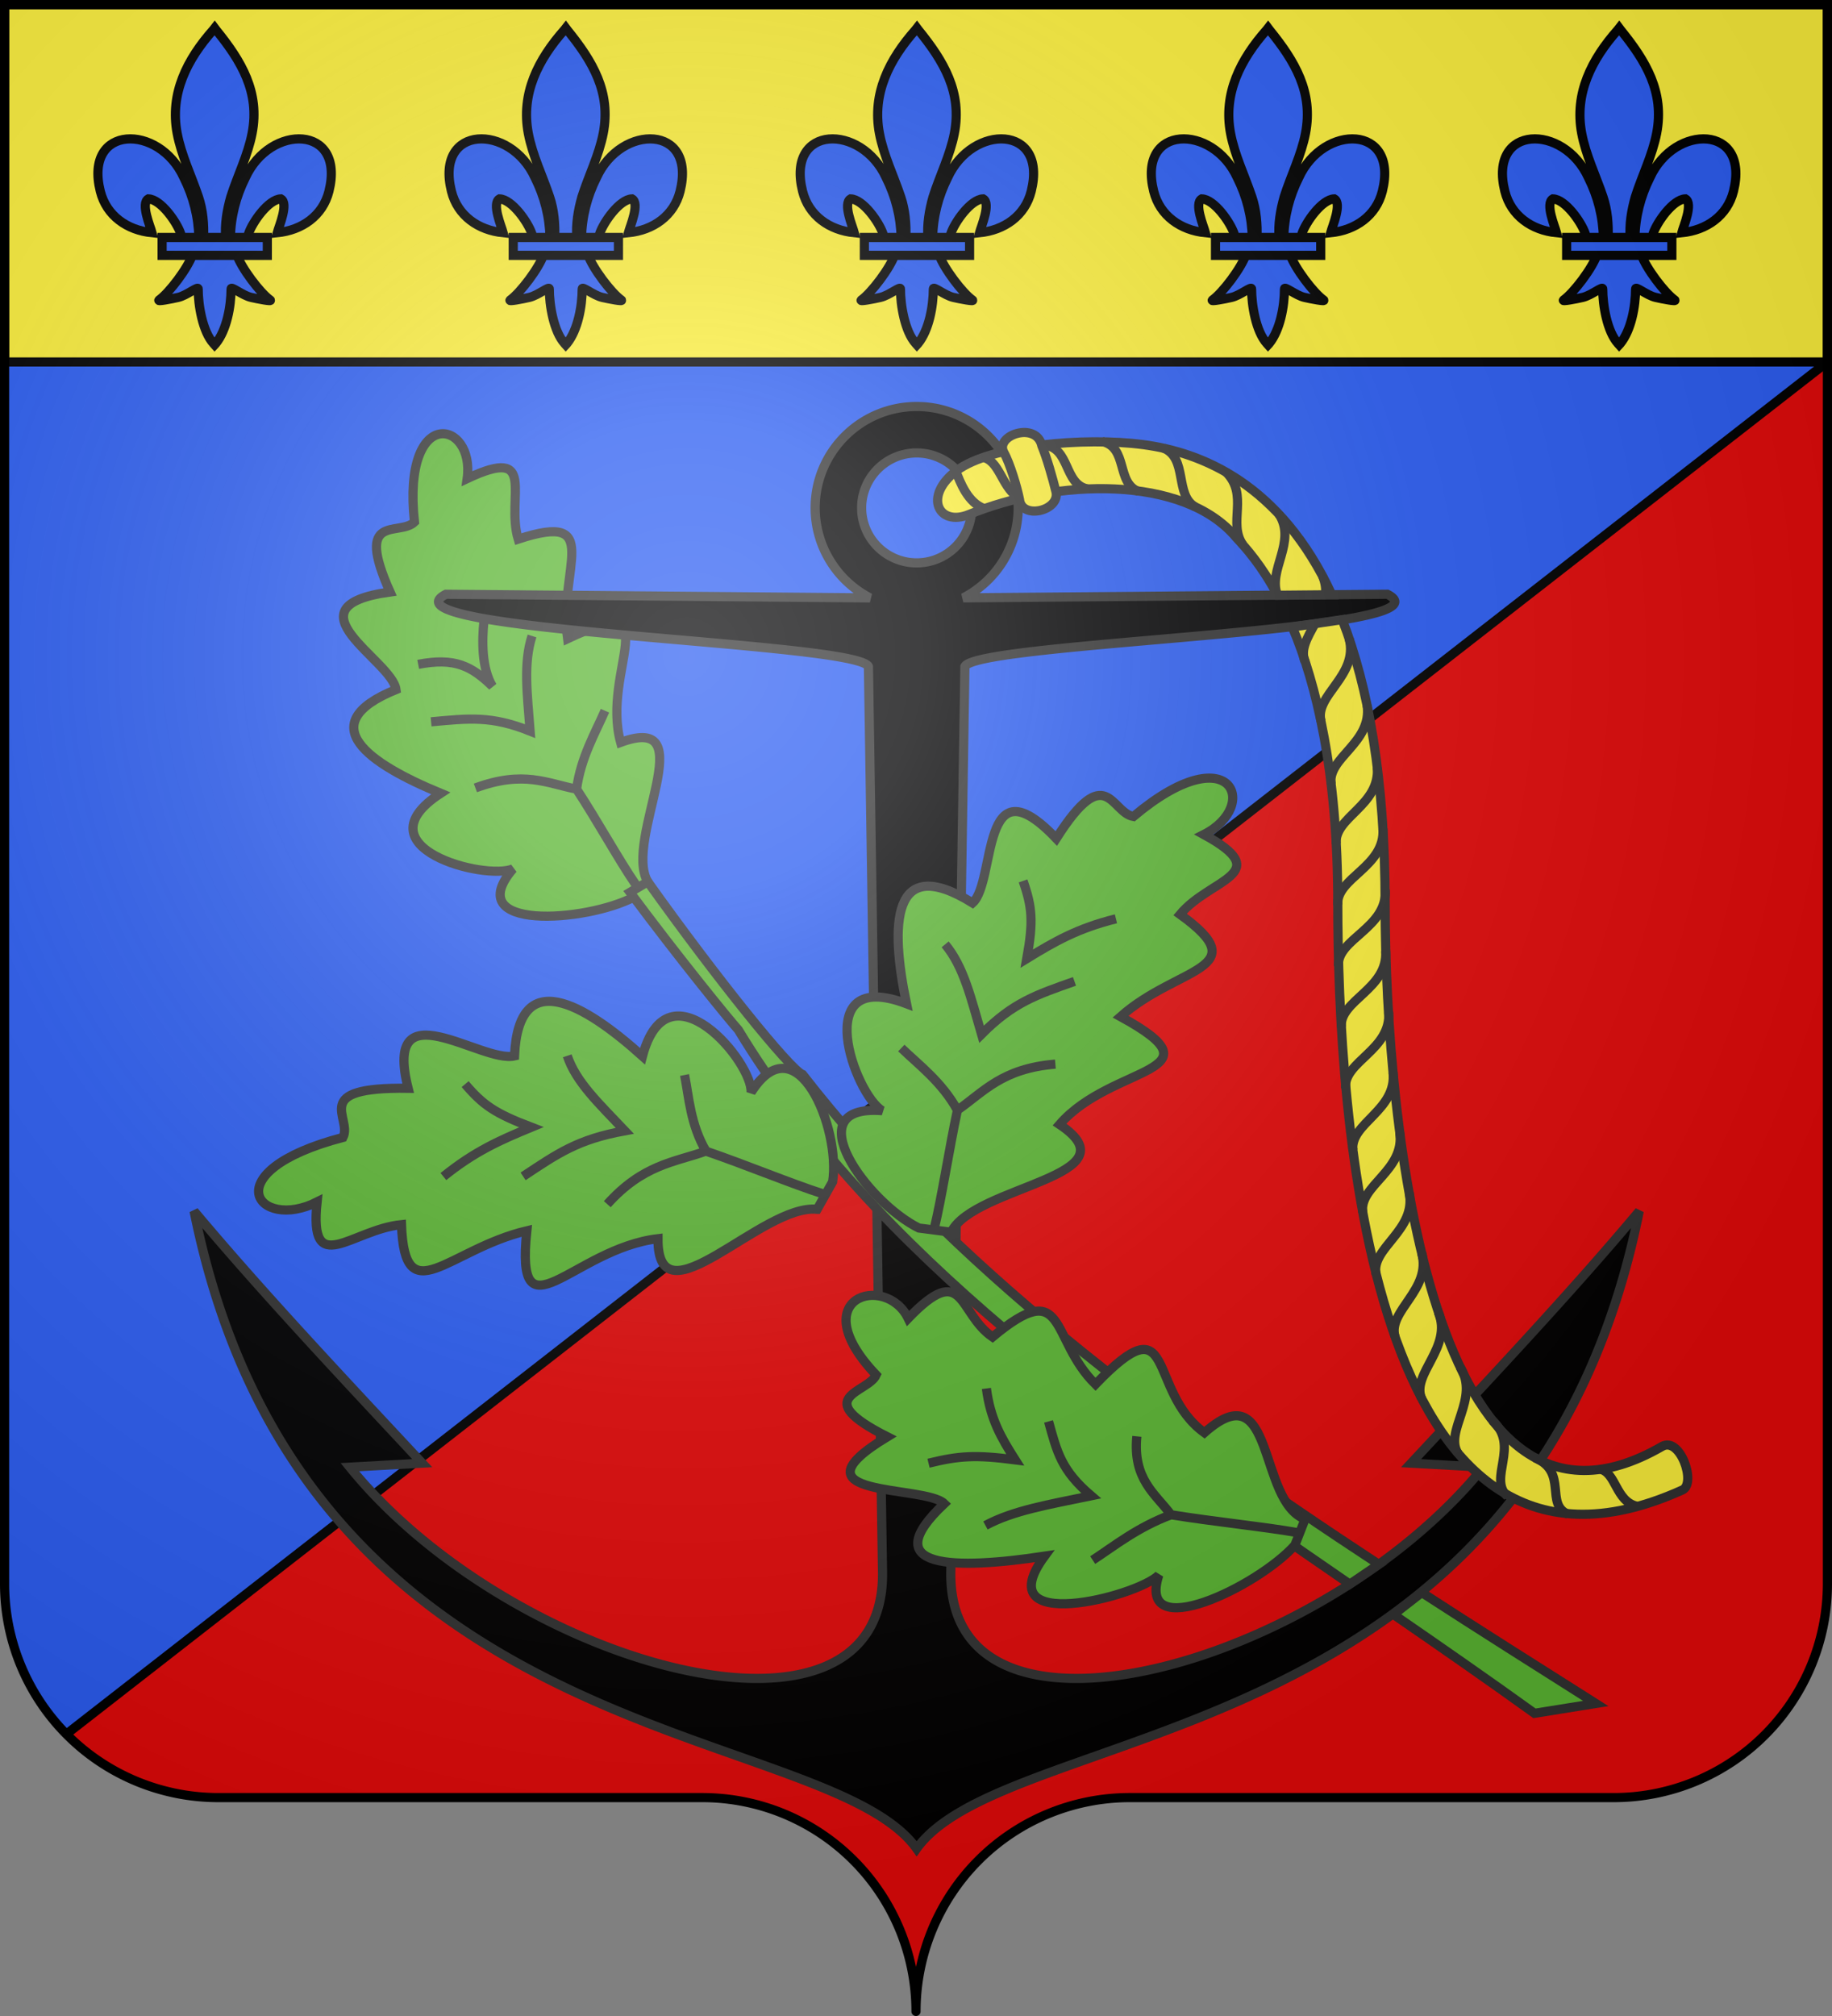 <svg xmlns="http://www.w3.org/2000/svg" xmlns:xlink="http://www.w3.org/1999/xlink" width="600" height="660" viewBox="-300 -295 600 660"><rect x="-300" y="-295" width="600" height="660" fill="#808080" stroke="none"/><defs><radialGradient id="c" cx="-75" cy="-80" r="405" gradientUnits="userSpaceOnUse"><stop offset="0" stop-color="#fff" stop-opacity=".31"/><stop offset=".19" stop-color="#fff" stop-opacity=".25"/><stop offset=".6" stop-color="#6b6b6b" stop-opacity=".125"/><stop offset="1" stop-opacity=".125"/></radialGradient><path id="b" d="M-298.5-293.5h597v517a70 70 0 0 1-70 70H70a70 70 0 0 0-70 70 70 70 0 0 0-70-70h-158.5a70 70 0 0 1-70-70z" style="stroke-linecap:round;stroke-linejoin:round"/></defs><path d="M598.5 1.54V1.5H1.5v517a70 70 0 0 0 20.842 48.617L598.5 118.5Z" style="fill:#2b5df2;stroke-linecap:round;stroke-linejoin:round" transform="translate(-300 -295)"/><path d="m298.717-175.644-576.158 448.617a70 70 0 0 0 49.158 21.383h158.5c38.66 0 70 31.34 70 70 0-38.66 31.34-70 70-70h158.5c38.66 0 70-31.34 70-70z" style="fill:#e20909;stroke-linecap:round;stroke-linejoin:round"/><path d="m298.5-176.5-576.786 449.233" style="fill:none;stroke:#000;stroke-width:3;stroke-linecap:butt;stroke-linejoin:miter;stroke-miterlimit:4;stroke-dasharray:none;stroke-opacity:1"/><g><path d="M-87.847-6.335c-2.285 2.416-2.244 2.608-4.53 5.024-15.758 8.253-57.004 11.16-39.603-9.258-9.106 3.931-50.888-7.024-23.692-24.715-23.452-9.69-42.457-22.644-14.633-33.963-1.312-9.627-36.745-27.137-1.949-31.947-11.773-26.258 3.003-18.042 7.991-22.911-4.128-38.612 19.91-33.376 17.27-14.222 23.436-11.034 12.58 6.029 16.702 19.83 28.37-9.316 13.067 9.578 16.17 32.598 33.763-15.89 10.893 10.284 17.379 33.942 27.575-10.17.758 31.832 8.895 45.622z" style="display:inline;fill:#5ab532;fill-opacity:1;fill-rule:evenodd;stroke:#313131;stroke-width:3;stroke-linecap:butt;stroke-linejoin:miter;stroke-miterlimit:4;stroke-dasharray:none;stroke-opacity:1"/><path d="M.217-161.915c-18.36 0-33.244 14.862-33.244 33.196a33.19 33.19 0 0 0 17.942 29.457l-138.873-1.191C-177.758-88.167-19.17-84.91-15.582-76.79l4.607 295.966c1.546 65.57-121.492 31.387-174.445-33.854l23.698-1.313c-24.468-26.238-51.996-55.385-74.714-82.496C-200.444 279.983-30.062 267.974.217 310.22c30.279-42.247 200.66-30.238 236.653-208.707-22.719 27.111-50.246 56.258-74.715 82.496l23.699 1.313C132.9 250.564 9.863 284.747 11.408 219.177L16.016-76.79c3.588-8.12 162.175-11.378 138.375-23.664L15.506-99.275a33.19 33.19 0 0 0 17.955-29.444c0-18.334-14.884-33.197-33.244-33.196zm0 15.2c9.953 0 18.02 8.058 18.02 17.996 0 9.939-8.067 17.995-18.02 17.995s-18.021-8.056-18.02-17.995c-.001-9.938 8.067-17.995 18.02-17.995z" style="fill:#000;fill-opacity:.995;fill-rule:evenodd;stroke:#313131;stroke-width:3;stroke-linecap:butt;stroke-linejoin:miter;stroke-miterlimit:4;stroke-dasharray:none;stroke-dashoffset:0;stroke-opacity:1"/><path d="M165.64 226.37c18.942 12.272 38.04 24.329 56.992 36.32l-20.078 3.217c-15.155-10.915-30.62-21.645-46.142-32.342Zm-23.578-2.757C63.91 169.82-13.472 115.934-58.188 42.161c-3.391-3.828-19.115-23.076-35.47-45.036l5.81-3.46c22.55 31.615 46.73 61.646 50.735 63.128C11.524 119.36 79.82 169.991 151.573 217.141Z" style="fill:#5ab532;fill-opacity:1;fill-rule:evenodd;stroke:#313131;stroke-width:3;stroke-linecap:butt;stroke-linejoin:miter;stroke-miterlimit:4;stroke-dasharray:none;stroke-opacity:1"/><path d="m127.422 202.346-3.324 8.496c-12.021 13.521-51.97 32.835-44.583 9.825-7.382 7.214-56.356 19.594-37.406-6.206-29.332 4.418-55.76 4.352-32.84-17.197-6.373-6.246-52.185-1.622-18.657-21.891-25.867-13.074-6.287-14.349-3.657-20.242-24.384-25.601 3.237-33.486 10.478-18.519 18.522-19.222 16.167-1.775 27.623 6.095 24.527-20.38 18.52.525 33.721 15.479 26.69-27.69 16.637 2.081 35.675 15.853 23.258-20.607 17.363 22.386 32.97 28.307zm-115.91-93.947L.935 107.031C-15.863 98.77-39.724 66.377-11.064 68.62c-8.957-5.284-24.118-47.172 7.954-35.013C-8.452 7.941-8.218-15.963 18.53.603c7.827-6.965 2.323-47.49 27.413-21.085 16.455-25.905 17.933-8.45 25.269-7.208 32.073-26.979 41.75-3.528 23.038 5.903 23.871 13.04 2.123 14.274-7.76 26.148 25.28 18.244-.762 16.843-19.5 33.468 34.384 18.792-2.693 15.442-19.98 35.307C72.58 90.191 18.988 93.148 11.513 108.4Zm-43.886-7.492 5.073-9.003c2.692-17.442-11.679-52.9-26.713-29.266.662-9.755-27.236-43.298-35.56-11.862-19.437-17.458-40.633-29.631-41.915-.092-10.78 2.537-43.209-22.729-34.841 10.597-32.584-.488-18.086 9.695-21.345 16.09-42.8 11.204-27.886 30.915-8.474 21.118-2.681 25.46 11.313 9.042 27.637 7.43 1.067 29.258 15.288 8.111 41.054 2.01-3.855 36.679 15.198 5.872 42.956 2.585-.153 28.87 34.258-11.63 52.128-9.607z" style="display:inline;fill:#5ab532;fill-opacity:1;fill-rule:evenodd;stroke:#313131;stroke-width:3;stroke-linecap:butt;stroke-linejoin:miter;stroke-miterlimit:4;stroke-dasharray:none;stroke-opacity:1"/><path d="M4.104 184.031c10.129-2.472 15.32-2.799 28.392-1.109-4.602-7.246-8.148-13.303-9.44-23.366m-.314 44.848c9.17-4.924 20.577-6.801 34.626-9.713-9.814-8.368-11.164-14.273-13.957-24.338M57.87 215.75c7.211-4.704 14.52-10.67 25.665-14.85-5.198-6.925-12.584-11.62-11.203-25.67m52.391 31.486c-11.024-1.944-26.99-3.512-41.188-5.815M35.065-6.616c3.026 8.68 3.403 13.31 1.22 25.454 9.065-5.557 16.64-9.93 29.2-13.038M9.546 14.16c6.09 7.342 8.365 17.292 11.917 29.431C31.957 33.106 39.33 30.747 51.901 26.283m-56.71 21.82c5.826 5.613 13.227 11.071 18.375 20.34 8.669-6.033 14.566-13.616 32.084-15.075M6.076 106.8c2.348-9.759 4.832-25.898 7.49-38.356M-141.502-91.683c-.647 6.297-.813 15.366 2.778 21.364-6.786-6.565-12.277-9.523-24.314-7.178m37.28-9.296c-2.884 9.043-1.558 18.86-.62 31.155-12.688-5.089-19.933-4.19-32.433-3.054m56.95-3.626c-3.232 7.39-7.892 15.284-9.31 25.665-9.605-1.856-17.3-6.226-33.13-.388m52.486 31.605c-5.533-8.083-12.503-20.742-19.356-31.217m-36.49 96.572c5.85 6.86 9.705 9.55 21.697 14.115-10.275 4.236-18.623 7.916-28.814 16.158m40.562-39.545c2.853 8.571 10.267 15.5 18.852 24.56-15.463 2.81-21.917 7.372-33.31 14.922m52.877-33.191c1.485 7.47 1.901 16.095 7.01 24.924-10.46 3.679-20.638 4.384-32.32 17.366m70.552-3.41c-10.287-3.3-25.234-9.502-38.232-13.956" style="display:inline;fill:none;fill-opacity:1;stroke:#313131;stroke-width:3;stroke-linecap:butt;stroke-linejoin:miter;stroke-miterlimit:4;stroke-dasharray:none;stroke-opacity:1"/><path d="M136.21-100.285c-16.912-36.467-42.75-46.652-61.888-49.164-19.126-2.511-49.779.157-60.94 8.474-11.163 8.317-6.036 18.505 3.955 14.41 28.35-11.62 70.23-13.176 87.58 7.583 3.168 3.385 8.255 9.07 13.504 18.86zm-12.955 10.553c7.874 18.676 14.883 47.24 14.883 90.4 0 67.486 9.573 238.845 112.868 192.118 4.647-2.102-.768-17.649-6.685-14.232-75.484 43.58-90.67-105.13-90.67-177.354 0-41.278-5.532-71.4-14.05-93.348z" style="fill:#fcef3c;fill-rule:evenodd;stroke:#313131;stroke-width:3;stroke-linecap:butt;stroke-linejoin:miter;stroke-miterlimit:4;stroke-dasharray:none;stroke-opacity:1"/><path d="M28.73-146.95c2.085 3.707 4.4 11.566 5.177 15.49.701 6.654 13.155 3.7 11.969-2.437-1.15-4.663-3.073-11.345-4.653-15.146-1.77-8.06-15.405-3.53-12.492 2.094z" style="fill:#fcef3c;fill-rule:evenodd;stroke:#313131;stroke-width:3;stroke-linecap:butt;stroke-linejoin:miter;stroke-miterlimit:4;stroke-dasharray:none;stroke-opacity:1"/><path d="M-298.5-293.5h597v117h-597z" style="fill:#fcef3c;stroke:#000;stroke-width:3;stroke-linecap:round;stroke-miterlimit:4;stroke-dasharray:none"/><g id="a" style="fill:#2b5df2;stroke:#000;stroke-width:15.928;stroke-miterlimit:4;stroke-dasharray:none"><path d="M401.675 587.763c.822-37.23 9.66-71.832 26.115-104.622 43.082-94.454 174.67-92.198 145.662 23.322-10.688 42.567-46.999 67.585-90.136 71.877 3.114-11.217 20.24-50.868 6.415-58.625-22.107.87-49.557 40.684-56.159 59.67-.952 2.725-.686 5.875-1.75 8.557m-95.995 28.081c-8.05 23.513-40.876 66.575-58.31 78.85-4.523 3.183 21.615-1.834 33.317-4.507 15.35-3.506 35.3-20.55 34.831-14.534-.043 27.544 7.387 73.505 26.759 94.623l1.835 2.036 1.895-2.036c19.361-23.538 26.661-64.923 26.759-94.623-.468-6.015 19.482 11.028 34.83 14.534 11.703 2.673 37.84 7.69 33.319 4.507-17.436-12.275-50.242-55.337-58.293-78.85zm35.912-388.953c-45.388 50.986-75.862 109.942-62.725 179.088 7.248 38.147 24.819 73.478 37.21 110.228 7.748 23.056 9.729 47.142 8.811 71.376h38.508c-1.844-24.413 2.195-48.071 8.811-71.376 11.806-36.979 29.768-72.052 37.21-110.228 13.912-71.375-18.744-125.204-62.527-178.863l-2.676-3.556zm-24.854 360.693c-.821-37.23-9.659-71.832-26.114-104.622-43.082-94.454-174.67-92.198-145.663 23.322 10.689 42.567 47 67.585 90.136 71.877-3.113-11.217-20.239-50.868-6.414-58.625 22.106.87 49.557 40.684 56.158 59.67.953 2.725.687 5.875 1.75 8.557" style="fill:#2b5df2;fill-opacity:1;fill-rule:evenodd;stroke:#000;stroke-width:15.928;stroke-linecap:butt;stroke-linejoin:miter;stroke-miterlimit:4;stroke-dasharray:none;stroke-opacity:1" transform="matrix(.188 0 0 .189 -300.072 -328.114)"/><path d="M282.782 586.566h183.3v30.949h-183.3z" style="fill:#2b5df2;fill-opacity:1;stroke:#000;stroke-width:15.928;stroke-miterlimit:4;stroke-dasharray:none;stroke-opacity:1" transform="matrix(.188 0 0 .189 -300.072 -328.114)"/></g><use xlink:href="#a" width="100%" height="100%" transform="translate(115)"/><use xlink:href="#a" width="100%" height="100%" transform="translate(230)"/><use xlink:href="#a" width="100%" height="100%" transform="translate(345)"/><use xlink:href="#a" width="100%" height="100%" transform="translate(460)"/><path d="M12.905-141.153c1.59 4.227 4.145 10.82 9.495 12.67m-.582-16.814c5.442 1.016 6.21 9.386 11.28 12.896m8.72-16.896c8.711.66 6.501 12.732 14.301 14.355M61-150.46c8.508 1.984 4.477 13.576 11.937 16.373m8.09-14.216c8.104 3.263 3.546 15.38 10.49 19.285m9.935-11.518c7.742 7.603.533 16.746 5.64 23.924m11.804-10.022c5.865 9.13-3.863 18.382-.475 26.512m14.768-6.225c.866 2.098 1.114 4.089.96 5.992m-3.505 9.593c-2.407 4.408-4.877 8.42-3.223 12.388m14.455-7.485c3.11 12.084-11.45 18.43-9.226 26.952m15.089-5.257c1.83 12.342-13.093 17.154-11.772 25.862m15.13-5.383c.878 12.447-14.14 16.117-13.492 24.9m15.317-4.9c.877 12.447-15.43 16.117-14.78 24.9m15.527-4.9c.877 12.447-15.946 16.117-15.297 24.9m15.45-4.9c.878 12.447-15.18 16.117-14.53 24.9m84.826 144.777c5.2 1.185 5.006 10.369 11.85 12.085m-33.253-15.831c10.992 4.712 3.092 15.195 10.865 18.5m-24.835-30.728c9.244 8.332-1.575 19.005 4.97 24.865m-15.559-42.425c6.7 10.488-5.352 21.029-.597 28.416m-6.487-46.301c4.792 11.615-8.902 20.09-5.491 28.279m.01-47.753c3.426 12.09-11.151 18.935-8.704 27.46m4.649-47.075c2.454 12.322-12.62 17.989-10.86 26.681m7.747-46.413c1.877 12.423-13.446 17.38-12.091 26.146m9.903-45.858c1.378 12.401-14.135 16.7-13.133 25.45m11.724-45.175c.877 12.447-14.797 16.117-14.148 24.9" style="fill:none;stroke:#313131;stroke-width:3;stroke-linecap:butt;stroke-linejoin:miter;stroke-miterlimit:4;stroke-dasharray:none;stroke-opacity:1"/></g><use xlink:href="#b" width="100%" height="100%" fill="url(#c)" style="fill:url(#c)"/><use xlink:href="#b" width="100%" height="100%" style="fill:none;stroke:#000;stroke-width:3"/></svg>